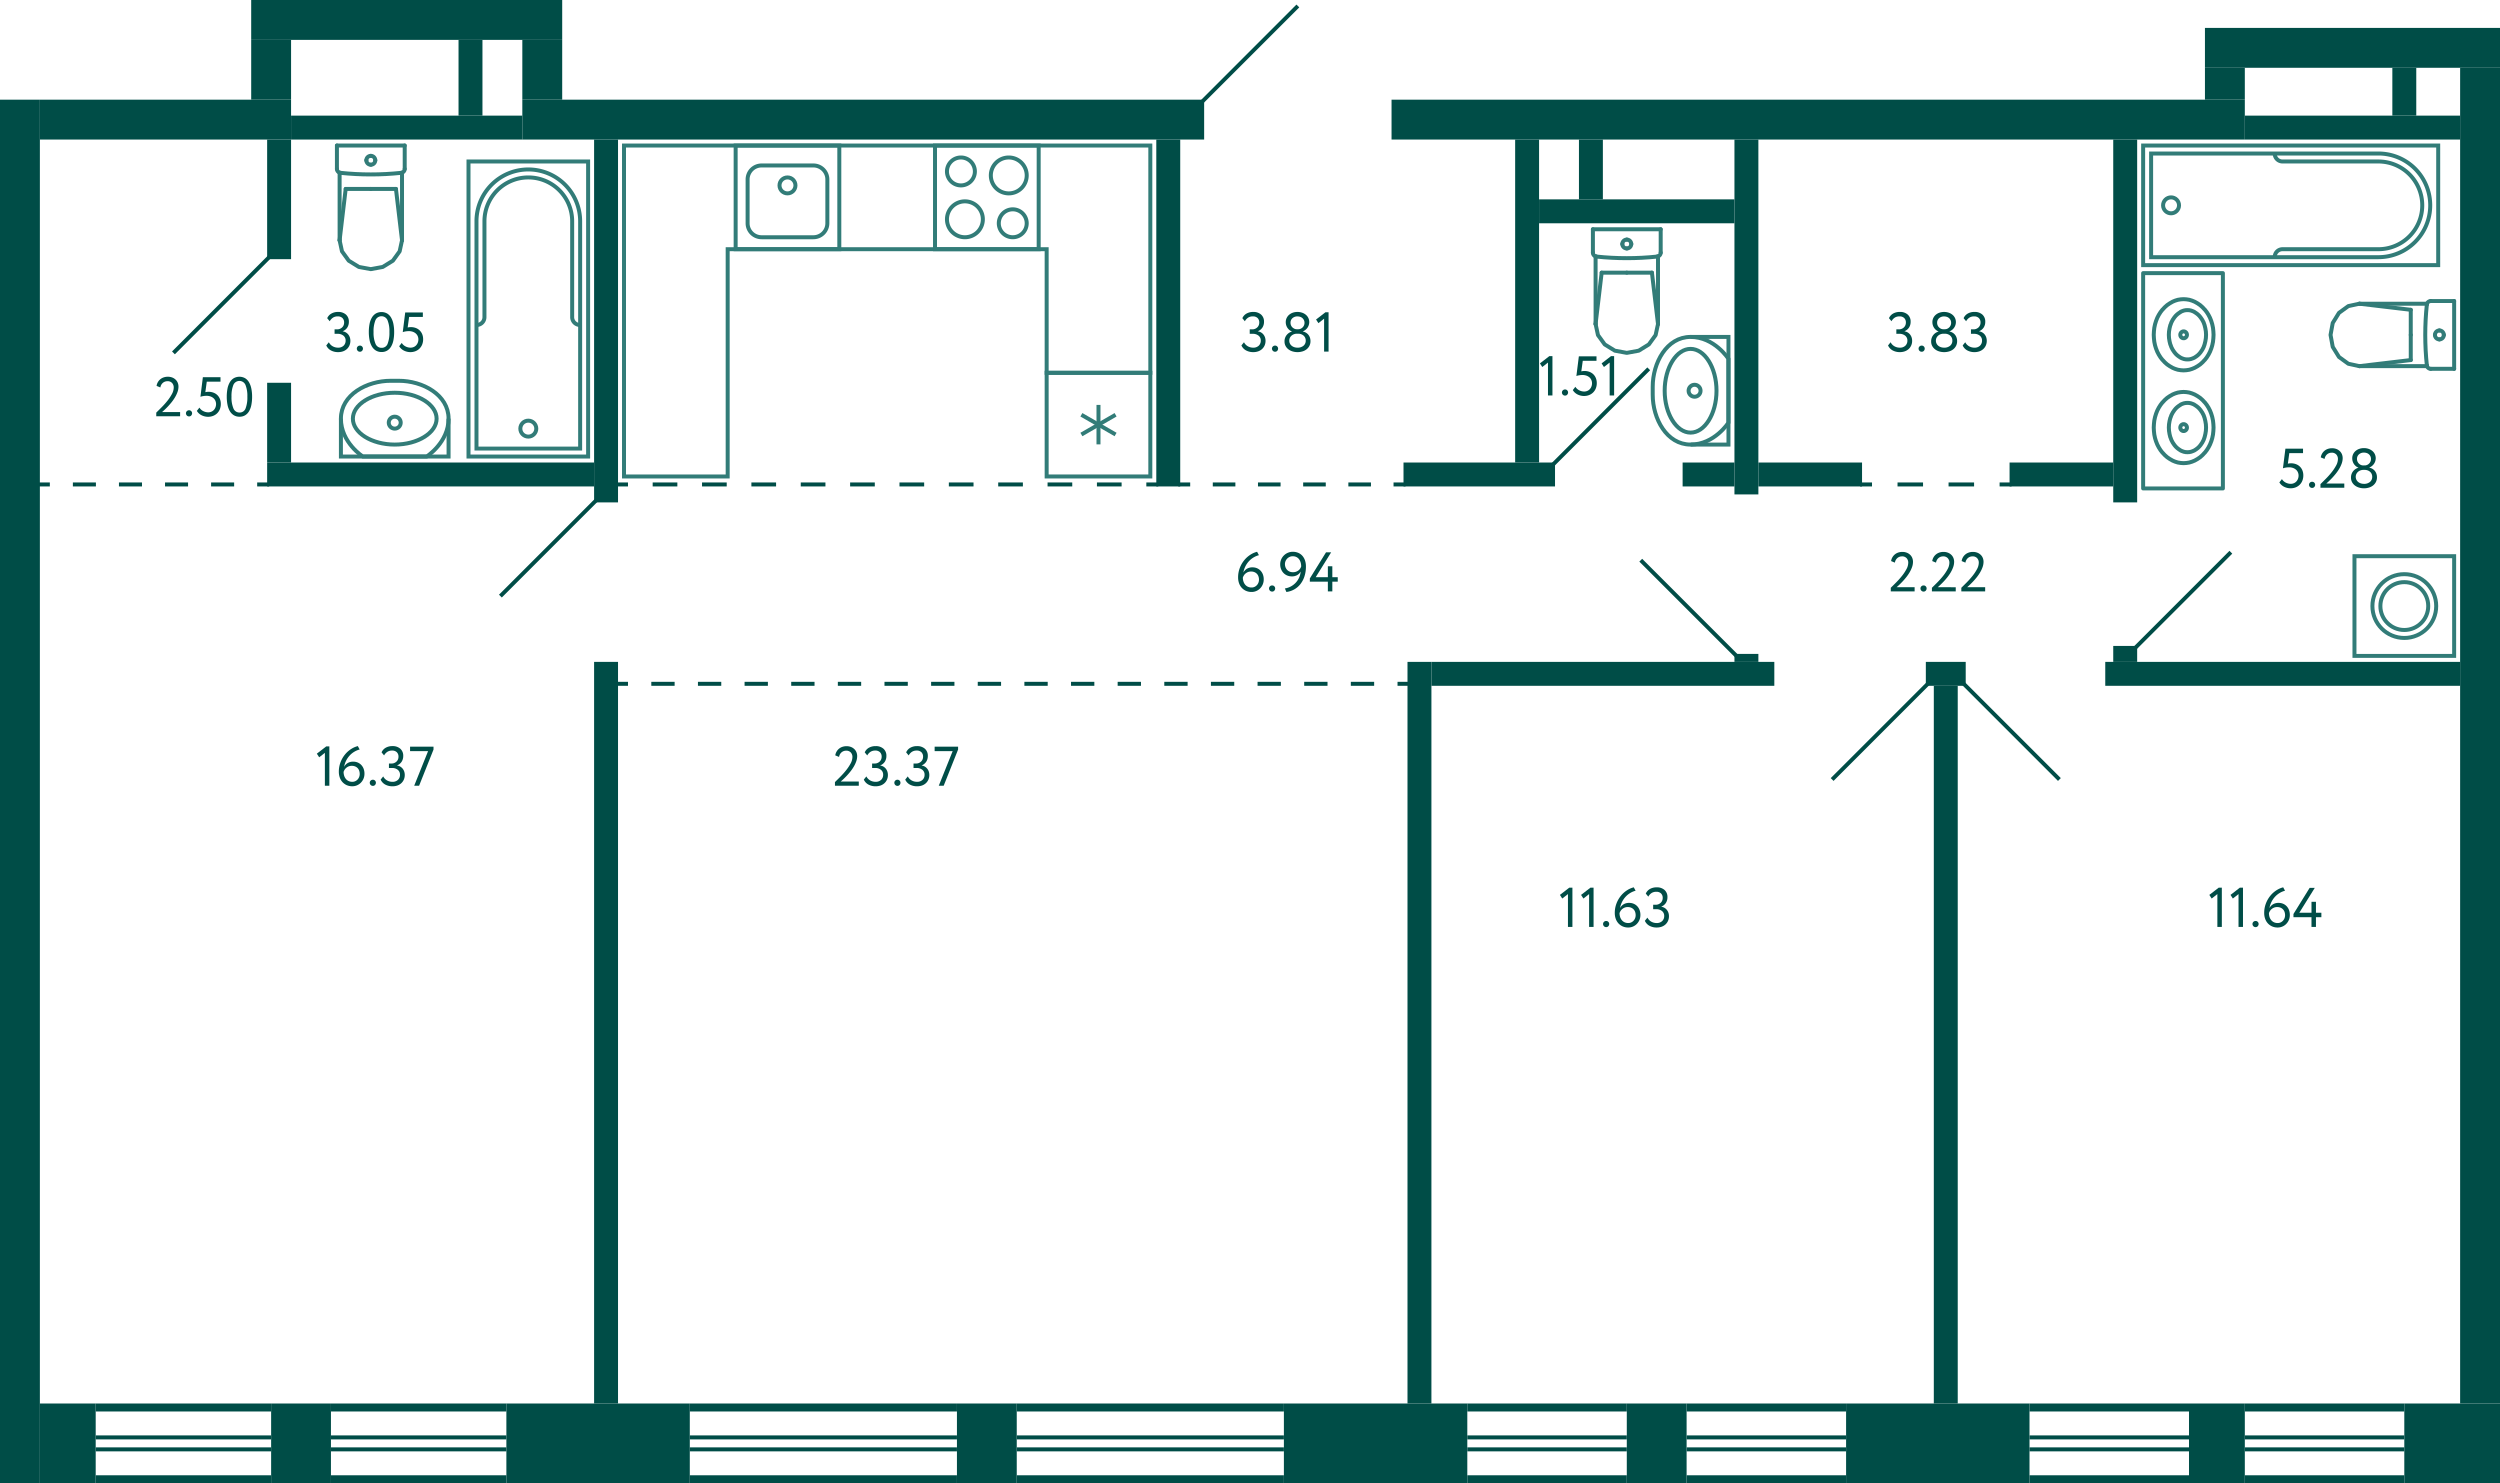 <svg xmlns="http://www.w3.org/2000/svg" width="627" height="372" viewBox="0 0 627 372">
  <title>2_C-4_5-10fl_2</title>
  <g id="Слой_2" data-name="Слой 2">
    <g id="_2_C-4_5-10fl_2" data-name="2_C-4_5-10fl_2">
      <g id="sant">
        <g>
          <rect x="234.5" y="36.5" width="26" height="26" fill="none" stroke="#327c78" stroke-miterlimit="10"/>
          <path d="M241,40a3,3,0,1,1-3,3,3,3,0,0,1,3-3m0-1a4,4,0,1,0,4,4,4,4,0,0,0-4-4Z" fill="#327c78"/>
          <path d="M254,53a3,3,0,1,1-3,3,3,3,0,0,1,3-3m0-1a4,4,0,1,0,4,4,4,4,0,0,0-4-4Z" fill="#327c78"/>
          <path d="M242,51a4,4,0,1,1-4,4,4,4,0,0,1,4-4m0-1a5,5,0,1,0,5,5,5,5,0,0,0-5-5Z" fill="#327c78"/>
          <path d="M253,40a4,4,0,1,1-4,4,4,4,0,0,1,4-4m0-1a5,5,0,1,0,5,5,5,5,0,0,0-5-5Z" fill="#327c78"/>
        </g>
        <g>
          <rect x="184.5" y="36.5" width="26" height="26" fill="none" stroke="#327c78" stroke-miterlimit="10"/>
          <path d="M204,42a3,3,0,0,1,3,3V56a3,3,0,0,1-3,3H191a3,3,0,0,1-3-3V45a3,3,0,0,1,3-3h13m0-1H191a4,4,0,0,0-4,4V56a4,4,0,0,0,4,4h13a4,4,0,0,0,4-4V45a4,4,0,0,0-4-4Z" fill="#327c78"/>
          <circle cx="197.5" cy="46.5" r="2" fill="none" stroke="#327c78" stroke-miterlimit="10"/>
        </g>
        <g>
          <rect x="262.5" y="93.5" width="26" height="26" transform="translate(551 213) rotate(180)" fill="none" stroke="#327c78" stroke-miterlimit="10"/>
          <line x1="271.213" y1="104.025" x2="279.786" y2="108.975" fill="none" stroke="#327c78" stroke-miterlimit="10"/>
          <line x1="279.786" y1="104.025" x2="271.213" y2="108.975" fill="none" stroke="#327c78" stroke-miterlimit="10"/>
          <line x1="275.5" y1="111.45" x2="275.5" y2="101.55" fill="none" stroke="#327c78" stroke-miterlimit="10"/>
        </g>
        <g>
          <polyline points="424 84.5 433.5 84.5 433.5 111.5 424 111.5" fill="none" stroke="#327c78" stroke-miterlimit="10"/>
          <path d="M414.5,99V97c0-6,3.5-12.5,9.5-12.5s9.5,5.5,9.5,5.5v16s-3.5,5.5-9.5,5.5S414.5,105,414.5,99Z" fill="none" stroke="#327c78" stroke-miterlimit="10"/>
          <path d="M424,88c3.252,0,6,4.579,6,10s-2.748,10-6,10-6-4.579-6-10,2.748-10,6-10m0-1c-3.866,0-7,4.925-7,11s3.134,11,7,11,7-4.925,7-11-3.134-11-7-11Z" fill="#327c78"/>
          <circle cx="425" cy="98" r="1.5" fill="none" stroke="#327c78" stroke-miterlimit="10"/>
        </g>
        <g>
          <line x1="408" y1="68.383" x2="414.303" y2="68.383" fill="none" stroke="#327c78" stroke-linecap="round" stroke-linejoin="round"/>
          <line x1="416.5" y1="57.5" x2="416.5" y2="63.365" fill="none" stroke="#327c78" stroke-linecap="round" stroke-linejoin="round"/>
          <polyline points="415.826 81.271 415.231 84.037 413.534 86.383 410.995 87.95 408 88.5 405.005 87.95 402.466 86.383 400.769 84.037 400.174 81.271" fill="none" stroke="#327c78" stroke-linecap="round" stroke-linejoin="round"/>
          <line x1="399.5" y1="57.5" x2="399.5" y2="63.365" fill="none" stroke="#327c78" stroke-linecap="round" stroke-linejoin="round"/>
          <polyline points="416.5 63.365 416.484 63.545 416.435 63.718 416.355 63.88 416.248 64.024 416.116 64.147 415.964 64.244 415.797 64.311 415.621 64.347" fill="none" stroke="#327c78" stroke-linecap="round" stroke-linejoin="round"/>
          <line x1="400.174" y1="64.302" x2="400.174" y2="81.271" fill="none" stroke="#327c78" stroke-linecap="round" stroke-linejoin="round"/>
          <polyline points="415.621 64.347 413.721 64.522 411.818 64.647 409.912 64.723 408.004 64.748 406.097 64.723 404.191 64.648 402.288 64.523 400.388 64.348" fill="none" stroke="#327c78" stroke-linecap="round" stroke-linejoin="round"/>
          <line x1="415.826" y1="81.25" x2="414.303" y2="68.383" fill="none" stroke="#327c78" stroke-linecap="round" stroke-linejoin="round"/>
          <line x1="400.174" y1="81.25" x2="401.697" y2="68.383" fill="none" stroke="#327c78" stroke-linecap="round" stroke-linejoin="round"/>
          <line x1="408" y1="68.383" x2="401.697" y2="68.383" fill="none" stroke="#327c78" stroke-linecap="round" stroke-linejoin="round"/>
          <line x1="415.826" y1="64.311" x2="415.826" y2="81.271" fill="none" stroke="#327c78" stroke-linecap="round" stroke-linejoin="round"/>
          <polyline points="400.388 64.348 400.21 64.313 400.042 64.247 399.888 64.15 399.755 64.028 399.646 63.883 399.566 63.72 399.517 63.546 399.5 63.365" fill="none" stroke="#327c78" stroke-linecap="round" stroke-linejoin="round"/>
          <line x1="416.5" y1="57.5" x2="399.5" y2="57.5" fill="none" stroke="#327c78" stroke-linecap="round" stroke-linejoin="round"/>
          <path d="M408,62.309a1.113,1.113,0,0,1-1.118-1.108" fill="none" stroke="#327c78" stroke-linecap="round" stroke-linejoin="round"/>
          <path d="M409.118,61.2A1.113,1.113,0,0,1,408,62.309" fill="none" stroke="#327c78" stroke-linecap="round" stroke-linejoin="round"/>
          <path d="M408,60.094a1.112,1.112,0,0,1,1.118,1.107" fill="none" stroke="#327c78" stroke-linecap="round" stroke-linejoin="round"/>
          <path d="M406.882,61.2A1.112,1.112,0,0,1,408,60.094" fill="none" stroke="#327c78" stroke-linecap="round" stroke-linejoin="round"/>
        </g>
        <g>
          <line x1="604.617" y1="84" x2="604.617" y2="90.303" fill="none" stroke="#327c78" stroke-linecap="round" stroke-linejoin="round"/>
          <line x1="615.5" y1="92.5" x2="609.635" y2="92.5" fill="none" stroke="#327c78" stroke-linecap="round" stroke-linejoin="round"/>
          <polyline points="591.729 91.826 588.963 91.231 586.617 89.534 585.05 86.995 584.5 84 585.05 81.005 586.617 78.466 588.963 76.769 591.729 76.174" fill="none" stroke="#327c78" stroke-linecap="round" stroke-linejoin="round"/>
          <line x1="615.5" y1="75.5" x2="609.635" y2="75.5" fill="none" stroke="#327c78" stroke-linecap="round" stroke-linejoin="round"/>
          <polyline points="609.635 92.5 609.455 92.484 609.282 92.435 609.12 92.355 608.976 92.248 608.853 92.116 608.756 91.964 608.689 91.797 608.653 91.621" fill="none" stroke="#327c78" stroke-linecap="round" stroke-linejoin="round"/>
          <line x1="608.698" y1="76.174" x2="591.729" y2="76.174" fill="none" stroke="#327c78" stroke-linecap="round" stroke-linejoin="round"/>
          <polyline points="608.653 91.621 608.478 89.721 608.353 87.818 608.278 85.912 608.252 84.004 608.277 82.097 608.352 80.191 608.477 78.288 608.652 76.388" fill="none" stroke="#327c78" stroke-linecap="round" stroke-linejoin="round"/>
          <line x1="591.75" y1="91.826" x2="604.617" y2="90.303" fill="none" stroke="#327c78" stroke-linecap="round" stroke-linejoin="round"/>
          <line x1="591.75" y1="76.174" x2="604.617" y2="77.697" fill="none" stroke="#327c78" stroke-linecap="round" stroke-linejoin="round"/>
          <line x1="604.617" y1="84" x2="604.617" y2="77.697" fill="none" stroke="#327c78" stroke-linecap="round" stroke-linejoin="round"/>
          <line x1="608.689" y1="91.826" x2="591.729" y2="91.826" fill="none" stroke="#327c78" stroke-linecap="round" stroke-linejoin="round"/>
          <polyline points="608.652 76.388 608.687 76.21 608.753 76.042 608.85 75.888 608.972 75.755 609.117 75.646 609.28 75.566 609.454 75.517 609.635 75.5" fill="none" stroke="#327c78" stroke-linecap="round" stroke-linejoin="round"/>
          <line x1="615.5" y1="92.5" x2="615.5" y2="75.5" fill="none" stroke="#327c78" stroke-linecap="round" stroke-linejoin="round"/>
          <path d="M610.691,84a1.113,1.113,0,0,1,1.108-1.118" fill="none" stroke="#327c78" stroke-linecap="round" stroke-linejoin="round"/>
          <path d="M611.8,85.118A1.113,1.113,0,0,1,610.691,84" fill="none" stroke="#327c78" stroke-linecap="round" stroke-linejoin="round"/>
          <path d="M612.906,84a1.112,1.112,0,0,1-1.107,1.118" fill="none" stroke="#327c78" stroke-linecap="round" stroke-linejoin="round"/>
          <path d="M611.8,82.882A1.112,1.112,0,0,1,612.906,84" fill="none" stroke="#327c78" stroke-linecap="round" stroke-linejoin="round"/>
        </g>
        <g>
          <polyline points="85.5 105 85.5 114.5 112.5 114.5 112.5 105" fill="none" stroke="#327c78" stroke-miterlimit="10"/>
          <path d="M100,95.5H98c-6,0-12.5,3.5-12.5,9.5s5.5,9.5,5.5,9.5h16s5.5-3.5,5.5-9.5S106,95.5,100,95.5Z" fill="none" stroke="#327c78" stroke-miterlimit="10"/>
          <path d="M99,99c5.421,0,10,2.748,10,6s-4.579,6-10,6-10-2.748-10-6,4.579-6,10-6m0-1c-6.075,0-11,3.134-11,7s4.925,7,11,7,11-3.134,11-7-4.925-7-11-7Z" fill="#327c78"/>
          <circle cx="99" cy="106" r="1.5" fill="none" stroke="#327c78" stroke-miterlimit="10"/>
        </g>
        <g>
          <line x1="93" y1="47.383" x2="99.303" y2="47.383" fill="none" stroke="#327c78" stroke-linecap="round" stroke-linejoin="round"/>
          <line x1="101.5" y1="36.5" x2="101.5" y2="42.365" fill="none" stroke="#327c78" stroke-linecap="round" stroke-linejoin="round"/>
          <polyline points="100.826 60.271 100.231 63.037 98.534 65.383 95.995 66.95 93 67.5 90.005 66.95 87.466 65.383 85.769 63.037 85.174 60.271" fill="none" stroke="#327c78" stroke-linecap="round" stroke-linejoin="round"/>
          <line x1="84.5" y1="36.5" x2="84.5" y2="42.365" fill="none" stroke="#327c78" stroke-linecap="round" stroke-linejoin="round"/>
          <polyline points="101.5 42.365 101.484 42.545 101.435 42.718 101.355 42.88 101.248 43.024 101.116 43.147 100.964 43.244 100.797 43.311 100.621 43.347" fill="none" stroke="#327c78" stroke-linecap="round" stroke-linejoin="round"/>
          <line x1="85.174" y1="43.302" x2="85.174" y2="60.271" fill="none" stroke="#327c78" stroke-linecap="round" stroke-linejoin="round"/>
          <polyline points="100.621 43.347 98.721 43.522 96.818 43.647 94.912 43.723 93.004 43.748 91.097 43.723 89.191 43.648 87.288 43.523 85.388 43.348" fill="none" stroke="#327c78" stroke-linecap="round" stroke-linejoin="round"/>
          <line x1="100.826" y1="60.25" x2="99.303" y2="47.383" fill="none" stroke="#327c78" stroke-linecap="round" stroke-linejoin="round"/>
          <line x1="85.174" y1="60.25" x2="86.697" y2="47.383" fill="none" stroke="#327c78" stroke-linecap="round" stroke-linejoin="round"/>
          <line x1="93" y1="47.383" x2="86.697" y2="47.383" fill="none" stroke="#327c78" stroke-linecap="round" stroke-linejoin="round"/>
          <line x1="100.826" y1="43.311" x2="100.826" y2="60.271" fill="none" stroke="#327c78" stroke-linecap="round" stroke-linejoin="round"/>
          <polyline points="85.388 43.348 85.21 43.313 85.042 43.247 84.888 43.15 84.755 43.028 84.646 42.883 84.566 42.72 84.517 42.546 84.5 42.365" fill="none" stroke="#327c78" stroke-linecap="round" stroke-linejoin="round"/>
          <line x1="101.5" y1="36.5" x2="84.5" y2="36.5" fill="none" stroke="#327c78" stroke-linecap="round" stroke-linejoin="round"/>
          <path d="M93,41.309A1.113,1.113,0,0,1,91.882,40.2" fill="none" stroke="#327c78" stroke-linecap="round" stroke-linejoin="round"/>
          <path d="M94.118,40.2A1.113,1.113,0,0,1,93,41.309" fill="none" stroke="#327c78" stroke-linecap="round" stroke-linejoin="round"/>
          <path d="M93,39.094A1.112,1.112,0,0,1,94.118,40.2" fill="none" stroke="#327c78" stroke-linecap="round" stroke-linejoin="round"/>
          <path d="M91.882,40.2A1.112,1.112,0,0,1,93,39.094" fill="none" stroke="#327c78" stroke-linecap="round" stroke-linejoin="round"/>
        </g>
        <g>
          <circle cx="132.5" cy="107.5" r="2" fill="none" stroke="#327c78" stroke-miterlimit="10"/>
          <path d="M119.5,81.5a1.959,1.959,0,0,0,2-2v-24a11,11,0,0,1,11-11h0a11,11,0,0,1,11,11v24a1.959,1.959,0,0,0,2,2" fill="none" stroke="#327c78" stroke-miterlimit="10"/>
          <rect x="117.5" y="40.5" width="30" height="74" fill="none" stroke="#327c78" stroke-miterlimit="10"/>
          <path d="M132.5,42.5h0a13,13,0,0,1,13,13v57a0,0,0,0,1,0,0h-26a0,0,0,0,1,0,0v-57a13,13,0,0,1,13-13Z" fill="none" stroke="#327c78" stroke-miterlimit="10"/>
        </g>
        <g>
          <circle cx="544.5" cy="51.5" r="2" fill="none" stroke="#327c78" stroke-miterlimit="10"/>
          <path d="M570.5,64.5a1.959,1.959,0,0,1,2-2h24a11,11,0,0,0,11-11h0a11,11,0,0,0-11-11h-24a1.959,1.959,0,0,1-2-2" fill="none" stroke="#327c78" stroke-miterlimit="10"/>
          <rect x="559.5" y="14.5" width="30" height="74" transform="translate(523 626) rotate(-90)" fill="none" stroke="#327c78" stroke-miterlimit="10"/>
          <path d="M561.5,16.5h26a0,0,0,0,1,0,0v57a13,13,0,0,1-13,13h0a13,13,0,0,1-13-13v-57A0,0,0,0,1,561.5,16.5Z" transform="matrix(0, -1, 1, 0, 523, 626)" fill="none" stroke="#327c78" stroke-miterlimit="10"/>
        </g>
        <polygon points="182.5 119.5 156.5 119.5 156.5 36.5 288.5 36.5 288.5 62.5 288.5 93.5 262.5 93.5 262.5 62.5 182.5 62.5 182.5 119.5" fill="none" stroke="#327c78" stroke-miterlimit="10" fill-rule="evenodd"/>
        <g>
          <rect x="590.5" y="139.5" width="25" height="25" transform="translate(451 755) rotate(-90)" fill="none" stroke="#327c78" stroke-miterlimit="10"/>
          <circle cx="603" cy="152" r="8" fill="none" stroke="#327c78" stroke-miterlimit="10"/>
          <circle cx="603" cy="152" r="6" fill="none" stroke="#327c78" stroke-miterlimit="10"/>
        </g>
        <g>
          <rect x="537.5" y="68.5" width="20" height="54" fill="none" stroke="#327c78" stroke-linecap="round" stroke-linejoin="round"/>
          <polyline points="544.87 98.951 544.17 99.349 543.517 99.794 542.911 100.333 542.374 100.918 542.351 100.918 541.861 101.55 541.418 102.252 541.044 102.978 540.741 103.751 540.484 104.594 540.298 105.484 540.205 106.35 540.158 107.24 540.205 108.129 540.298 108.996 540.484 109.885 540.741 110.728 540.741 110.705 541.044 111.477 541.418 112.203 541.861 112.906 542.351 113.538 542.374 113.538 542.911 114.123 543.517 114.662 544.17 115.107 544.87 115.505 544.847 115.505 545.523 115.786 546.2 115.996 546.923 116.113 547.646 116.16 548.369 116.113 549.093 115.996 549.769 115.786 550.446 115.505 551.145 115.107 551.799 114.662 552.405 114.123 552.942 113.538 552.965 113.538 553.455 112.906 553.898 112.203 554.271 111.477 554.575 110.705 554.575 110.728 554.831 109.885 555.018 108.996 555.111 108.129 555.158 107.24 555.111 106.35 555.018 105.484 554.831 104.594 554.575 103.751 554.271 102.978 553.898 102.253 553.455 101.55 552.965 100.918 552.942 100.918 552.405 100.333 551.799 99.794 551.145 99.349 550.446 98.951 549.769 98.67 549.093 98.459 548.369 98.342 547.646 98.296 546.923 98.342 546.2 98.459 545.523 98.67 544.847 98.951" fill="none" stroke="#327c78" stroke-linecap="round" stroke-linejoin="round"/>
          <polyline points="546.93 101.489 546.466 101.786 546.045 102.105 545.669 102.465 545.338 102.868 544.918 103.484 544.586 104.12 544.342 104.799 544.32 104.799 544.121 105.605 543.989 106.411 543.944 107.239 543.989 108.066 544.121 108.872 544.32 109.678 544.343 109.678 544.586 110.357 544.918 110.993 545.338 111.609 545.67 112.012 546.046 112.372 546.466 112.691 546.93 112.988 546.908 112.988 547.306 113.157 547.726 113.306 548.169 113.391 548.611 113.412 549.053 113.391 549.496 113.306 549.916 113.157 550.314 112.988 550.779 112.691 551.199 112.372 551.575 112.012 551.907 111.609 552.327 110.993 552.659 110.357 552.902 109.678 553.101 108.872 553.234 108.066 553.278 107.239 553.234 106.411 553.101 105.605 552.902 104.799 552.659 104.12 552.327 103.484 551.907 102.868 551.575 102.465 551.199 102.105 550.779 101.786 550.314 101.489 550.314 101.468 549.916 101.299 549.496 101.15 549.053 101.065 548.611 101.044 548.169 101.065 547.726 101.15 547.306 101.299 546.908 101.468" fill="none" stroke="#327c78" stroke-linecap="round" stroke-linejoin="round"/>
          <path d="M547.653,106.38l-.209.021-.188.086a.867.867,0,0,0,.084,1.546l.209.065h.209a.869.869,0,0,0,.292-1.611l-.188-.086Z" fill="none" stroke="#327c78" stroke-linecap="round" stroke-linejoin="round"/>
          <polyline points="544.87 75.683 544.17 76.081 543.517 76.526 542.911 77.065 542.374 77.65 542.351 77.65 541.861 78.282 541.418 78.985 541.044 79.711 540.741 80.483 540.484 81.326 540.298 82.216 540.205 83.082 540.158 83.972 540.205 84.862 540.298 85.728 540.484 86.618 540.741 87.46 540.741 87.437 541.044 88.21 541.418 88.936 541.861 89.638 542.351 90.27 542.374 90.27 542.911 90.855 543.517 91.394 544.17 91.839 544.87 92.237 544.847 92.237 545.523 92.518 546.2 92.729 546.923 92.846 547.646 92.892 548.369 92.846 549.093 92.729 549.769 92.518 550.446 92.237 551.145 91.839 551.799 91.394 552.405 90.855 552.942 90.27 552.965 90.27 553.455 89.638 553.898 88.936 554.271 88.21 554.575 87.437 554.575 87.46 554.831 86.618 555.018 85.728 555.111 84.862 555.158 83.972 555.111 83.082 555.018 82.216 554.831 81.326 554.575 80.483 554.271 79.711 553.898 78.985 553.455 78.282 552.965 77.65 552.942 77.65 552.405 77.065 551.799 76.526 551.145 76.081 550.446 75.683 549.769 75.402 549.093 75.192 548.369 75.075 547.646 75.028 546.923 75.075 546.2 75.192 545.523 75.402 544.847 75.683" fill="none" stroke="#327c78" stroke-linecap="round" stroke-linejoin="round"/>
          <polyline points="546.93 78.222 546.466 78.519 546.046 78.837 545.67 79.198 545.338 79.601 544.918 80.216 544.586 80.852 544.343 81.531 544.32 81.531 544.121 82.337 543.989 83.143 543.944 83.971 543.989 84.798 544.121 85.604 544.32 86.41 544.343 86.41 544.586 87.089 544.918 87.726 545.338 88.341 545.67 88.744 546.046 89.105 546.466 89.423 546.93 89.72 546.908 89.72 547.306 89.889 547.726 90.038 548.169 90.123 548.611 90.144 549.053 90.123 549.496 90.038 549.916 89.889 550.314 89.72 550.779 89.423 551.199 89.105 551.575 88.744 551.907 88.341 552.327 87.726 552.659 87.089 552.902 86.41 553.101 85.604 553.234 84.798 553.278 83.971 553.234 83.143 553.101 82.337 552.902 81.531 552.659 80.852 552.327 80.216 551.907 79.601 551.575 79.198 551.199 78.837 550.779 78.519 550.314 78.222 550.314 78.2 549.916 78.031 549.496 77.882 549.053 77.797 548.611 77.776 548.169 77.797 547.726 77.882 547.306 78.031 546.908 78.2" fill="none" stroke="#327c78" stroke-linecap="round" stroke-linejoin="round"/>
          <path d="M547.653,83.112l-.209.022-.188.085a.867.867,0,0,0,.084,1.546l.209.065h.209a.87.87,0,0,0,.293-1.611l-.189-.085Z" fill="none" stroke="#327c78" stroke-linecap="round" stroke-linejoin="round"/>
        </g>
      </g>
      <g id="l">
        <line x1="125.5" y1="149.5" x2="149.5" y2="125.5" fill="none" stroke="#004d47" stroke-miterlimit="10"/>
        <line x1="43.5" y1="88.5" x2="67.5" y2="64.5" fill="none" stroke="#004d47" stroke-miterlimit="10"/>
        <line x1="301.5" y1="25.5" x2="325.5" y2="1.5" fill="none" stroke="#004d47" stroke-miterlimit="10"/>
        <line x1="535.5" y1="162.5" x2="559.5" y2="138.5" fill="none" stroke="#004d47" stroke-miterlimit="10"/>
        <line x1="389.5" y1="116.5" x2="413.5" y2="92.5" fill="none" stroke="#004d47" stroke-miterlimit="10"/>
        <line x1="435.5" y1="164.5" x2="411.5" y2="140.5" fill="none" stroke="#004d47" stroke-miterlimit="10"/>
        <g>
          <line x1="154.5" y1="171.5" x2="157.5" y2="171.5" fill="none" stroke="#004d47" stroke-miterlimit="10"/>
          <line x1="163.348" y1="171.5" x2="347.576" y2="171.5" fill="none" stroke="#004d47" stroke-miterlimit="10" stroke-dasharray="5.848 5.848"/>
          <line x1="350.5" y1="171.5" x2="353.5" y2="171.5" fill="none" stroke="#004d47" stroke-miterlimit="10"/>
        </g>
        <rect x="301" y="1" width="49" height="25" fill="none"/>
        <g>
          <line x1="295.5" y1="121.5" x2="298.5" y2="121.5" fill="none" stroke="#004d47" stroke-miterlimit="10"/>
          <line x1="304.167" y1="121.5" x2="346.667" y2="121.5" fill="none" stroke="#004d47" stroke-miterlimit="10" stroke-dasharray="5.667 5.667"/>
          <line x1="349.5" y1="121.5" x2="352.5" y2="121.5" fill="none" stroke="#004d47" stroke-miterlimit="10"/>
        </g>
        <g>
          <line x1="154.5" y1="121.5" x2="157.5" y2="121.5" fill="none" stroke="#004d47" stroke-miterlimit="10"/>
          <line x1="163.69" y1="121.5" x2="284.405" y2="121.5" fill="none" stroke="#004d47" stroke-miterlimit="10" stroke-dasharray="6.19 6.19"/>
          <line x1="287.5" y1="121.5" x2="290.5" y2="121.5" fill="none" stroke="#004d47" stroke-miterlimit="10"/>
        </g>
        <g>
          <line x1="67.5" y1="121.5" x2="64.5" y2="121.5" fill="none" stroke="#004d47" stroke-miterlimit="10"/>
          <line x1="58.722" y1="121.5" x2="15.389" y2="121.5" fill="none" stroke="#004d47" stroke-miterlimit="10" stroke-dasharray="5.778 5.778"/>
          <line x1="12.5" y1="121.5" x2="9.5" y2="121.5" fill="none" stroke="#004d47" stroke-miterlimit="10"/>
        </g>
        <g>
          <line x1="504.5" y1="121.5" x2="501.5" y2="121.5" fill="none" stroke="#004d47" stroke-miterlimit="10"/>
          <line x1="495.1" y1="121.5" x2="472.7" y2="121.5" fill="none" stroke="#004d47" stroke-miterlimit="10" stroke-dasharray="6.4 6.4"/>
          <line x1="469.5" y1="121.5" x2="466.5" y2="121.5" fill="none" stroke="#004d47" stroke-miterlimit="10"/>
        </g>
        <line x1="459.5" y1="195.5" x2="483.5" y2="171.5" fill="none" stroke="#004d47" stroke-miterlimit="10" stroke-width="1"/>
        <line x1="516.5" y1="195.5" x2="492.5" y2="171.5" fill="none" stroke="#004d47" stroke-miterlimit="10" stroke-width="1"/>
      </g>
      <g id="s">
        <rect x="487.5" y="77.5" width="91" height="6" transform="translate(452.5 613.5) rotate(-90)" fill="#004d47"/>
        <rect x="463" y="352" width="46" height="20" fill="#004d47"/>
        <rect x="335" y="339" width="20" height="46" transform="translate(-17 707) rotate(-90)" fill="#004d47"/>
        <rect x="131" y="25" width="171" height="10" fill="#004d47"/>
        <rect x="349" y="25" width="214" height="10" fill="#004d47"/>
        <rect x="63" width="78" height="10" fill="#004d47"/>
        <rect x="131" y="10" width="10" height="15" fill="#004d47"/>
        <rect x="10" y="25" width="63" height="10" fill="#004d47"/>
        <rect x="63" y="10" width="10" height="15" transform="translate(136 35) rotate(180)" fill="#004d47"/>
        <rect x="106.5" y="77.5" width="91" height="6" transform="translate(232.5 -71.5) rotate(90)" fill="#004d47"/>
        <rect x="263" y="256" width="186" height="6" transform="translate(615 -97) rotate(90)" fill="#004d47"/>
        <rect x="59" y="256" width="186" height="6" transform="translate(411 107) rotate(90)" fill="#004d47"/>
        <rect x="287.5" y="319.5" width="2" height="67" transform="translate(641.5 64.5) rotate(90)" fill="#004d47"/>
        <rect x="287.5" y="337.5" width="2" height="67" transform="translate(659.5 82.5) rotate(90)" fill="#004d47"/>
        <rect x="288" y="327" width="1" height="67" transform="translate(649 72) rotate(90)" fill="#004d47"/>
        <rect x="288" y="330" width="1" height="67" transform="translate(652 75) rotate(90)" fill="#004d47"/>
        <rect x="237.5" y="354.5" width="20" height="15" transform="translate(-114.5 609.5) rotate(-90)" fill="#004d47"/>
        <rect x="205.5" y="319.5" width="2" height="67" transform="translate(559.5 146.5) rotate(90)" fill="#004d47"/>
        <rect x="205.5" y="337.5" width="2" height="67" transform="translate(577.5 164.5) rotate(90)" fill="#004d47"/>
        <rect x="206" y="327" width="1" height="67" transform="translate(567 154) rotate(90)" fill="#004d47"/>
        <rect x="206" y="330" width="1" height="67" transform="translate(570 157) rotate(90)" fill="#004d47"/>
        <rect x="140" y="339" width="20" height="46" transform="translate(-212 512) rotate(-90)" fill="#004d47"/>
        <rect x="104" y="331" width="2" height="44" transform="translate(458 248) rotate(90)" fill="#004d47"/>
        <rect x="104" y="349" width="2" height="44" transform="translate(476 266) rotate(90)" fill="#004d47"/>
        <rect x="104.5" y="338.5" width="1" height="44" transform="translate(465.5 255.5) rotate(90)" fill="#004d47"/>
        <rect x="104.5" y="341.5" width="1" height="44" transform="translate(468.5 258.5) rotate(90)" fill="#004d47"/>
        <rect x="65.5" y="354.5" width="20" height="15" transform="translate(-286.5 437.5) rotate(-90)" fill="#004d47"/>
        <rect x="45" y="331" width="2" height="44" transform="translate(399 307) rotate(90)" fill="#004d47"/>
        <rect x="45" y="349" width="2" height="44" transform="translate(417 325) rotate(90)" fill="#004d47"/>
        <rect x="45.5" y="338.5" width="1" height="44" transform="translate(406.5 314.5) rotate(90)" fill="#004d47"/>
        <rect x="45.5" y="341.5" width="1" height="44" transform="translate(409.5 317.5) rotate(90)" fill="#004d47"/>
        <rect x="7" y="355" width="20" height="14" transform="translate(-345 379) rotate(-90)" fill="#004d47"/>
        <rect x="442" y="333" width="2" height="40" transform="translate(796 -90) rotate(90)" fill="#004d47"/>
        <rect x="442" y="351" width="2" height="40" transform="translate(814 -72) rotate(90)" fill="#004d47"/>
        <rect x="442.5" y="340.5" width="1" height="40" transform="translate(803.5 -82.5) rotate(90)" fill="#004d47"/>
        <rect x="442.5" y="343.5" width="1" height="40" transform="translate(806.5 -79.5) rotate(90)" fill="#004d47"/>
        <rect x="408" y="352" width="15" height="20" fill="#004d47"/>
        <rect x="387" y="333" width="2" height="40" transform="translate(741 -35) rotate(90)" fill="#004d47"/>
        <rect x="387" y="351" width="2" height="40" transform="translate(759 -17) rotate(90)" fill="#004d47"/>
        <rect x="387.5" y="340.5" width="1" height="40" transform="translate(748.5 -27.5) rotate(90)" fill="#004d47"/>
        <rect x="387.5" y="343.5" width="1" height="40" transform="translate(751.5 -24.5) rotate(90)" fill="#004d47"/>
        <rect y="25" width="10" height="347" fill="#004d47"/>
        <rect x="451" y="106" width="6" height="26" transform="translate(335 573) rotate(-90)" fill="#004d47"/>
        <rect x="514" y="106" width="6" height="26" transform="translate(398 636) rotate(-90)" fill="#004d47"/>
        <rect x="368" y="100" width="6" height="38" transform="translate(252 490) rotate(-90)" fill="#004d47"/>
        <rect x="425.5" y="112.5" width="6" height="13" transform="translate(309.5 547.5) rotate(-90)" fill="#004d47"/>
        <rect x="399" y="126" width="6" height="86" transform="translate(233 571) rotate(-90)" fill="#004d47"/>
        <rect x="67" y="96" width="6" height="20" fill="#004d47"/>
        <rect x="55" y="47" width="30" height="6" transform="translate(20 120) rotate(-90)" fill="#004d47"/>
        <rect x="249.5" y="75.5" width="87" height="6" transform="translate(214.5 371.5) rotate(-90)" fill="#004d47"/>
        <rect x="342.5" y="72.5" width="81" height="6" transform="translate(307.5 458.5) rotate(-90)" fill="#004d47"/>
        <rect x="391.5" y="39.5" width="15" height="6" transform="translate(441.5 -356.5) rotate(90)" fill="#004d47"/>
        <rect x="407.5" y="28.5" width="6" height="49" transform="translate(463.5 -357.5) rotate(90)" fill="#004d47"/>
        <rect x="99" y="3" width="6" height="58" transform="translate(134 -70) rotate(90)" fill="#004d47"/>
        <rect x="108.5" y="16.5" width="19" height="6" transform="translate(137.5 -98.5) rotate(90)" fill="#004d47"/>
        <rect x="105" y="78" width="6" height="82" transform="translate(227 11) rotate(90)" fill="#004d47"/>
        <rect x="553" y="17" width="10" height="8" fill="#004d47"/>
        <rect x="597" y="20" width="12" height="6" transform="translate(626 -580) rotate(90)" fill="#004d47"/>
        <rect x="587" y="5" width="6" height="54" transform="translate(622 -558) rotate(90)" fill="#004d47"/>
        <rect x="605" y="350" width="20" height="24" transform="translate(253 977) rotate(-90)" fill="#004d47"/>
        <rect x="528" y="333" width="2" height="40" transform="translate(882 -176) rotate(90)" fill="#004d47"/>
        <rect x="528" y="351" width="2" height="40" transform="translate(900 -158) rotate(90)" fill="#004d47"/>
        <rect x="528.5" y="340.5" width="1" height="40" transform="translate(889.5 -168.5) rotate(90)" fill="#004d47"/>
        <rect x="528.5" y="343.5" width="1" height="40" transform="translate(892.5 -165.5) rotate(90)" fill="#004d47"/>
        <rect x="549" y="352" width="14" height="20" fill="#004d47"/>
        <rect x="582" y="333" width="2" height="40" transform="translate(936 -230) rotate(90)" fill="#004d47"/>
        <rect x="582" y="351" width="2" height="40" transform="translate(954 -212) rotate(90)" fill="#004d47"/>
        <rect x="582.5" y="340.5" width="1" height="40" transform="translate(943.5 -222.5) rotate(90)" fill="#004d47"/>
        <rect x="582.5" y="343.5" width="1" height="40" transform="translate(946.5 -219.5) rotate(90)" fill="#004d47"/>
        <rect x="454.5" y="179.5" width="335" height="10" transform="translate(806.5 -437.5) rotate(90)" fill="#004d47"/>
        <rect x="553" y="7" width="74" height="10" fill="#004d47"/>
        <rect x="393.5" y="76.5" width="89" height="6" transform="translate(517.5 -358.5) rotate(90)" fill="#004d47"/>
        <rect x="437" y="162" width="2" height="6" transform="translate(603 -273) rotate(90)" fill="#004d47"/>
        <rect x="531" y="161" width="4" height="6" transform="translate(697 -369) rotate(90)" fill="#004d47"/>
        <rect x="398" y="259" width="180" height="6" transform="translate(226 750) rotate(-90)" fill="#004d47"/>
        <rect x="569.5" y="124.5" width="6" height="89" transform="translate(403.5 741.5) rotate(-90)" fill="#004d47"/>
        <rect x="485" y="164" width="6" height="10" transform="translate(657 -319) rotate(90)" fill="#004d47"/>
      </g>
      <g id="t">
        <g>
          <g>
            <path d="M393.578,222.624h.784v9.856h-1.12v-8.246l-1.428,1.12-.587-.911Z" fill="#004d47"/>
            <path d="M398.884,222.624h.784v9.856h-1.12v-8.246l-1.427,1.12-.588-.911Z" fill="#004d47"/>
            <path d="M402.048,231.725a.729.729,0,0,1,.217-.512.761.761,0,0,1,.581-.231.687.687,0,0,1,.532.231.743.743,0,0,1,.21.512.818.818,0,0,1-.21.559.676.676,0,0,1-.532.237.747.747,0,0,1-.581-.237A.8.8,0,0,1,402.048,231.725Z" fill="#004d47"/>
            <path d="M404.988,229.008a6.611,6.611,0,0,1,.441-2.457,7.012,7.012,0,0,1,1.134-1.94,6.533,6.533,0,0,1,1.533-1.35,5.634,5.634,0,0,1,1.652-.721l.462.855a5.063,5.063,0,0,0-1.288.531,5.264,5.264,0,0,0-1.155.91,5.637,5.637,0,0,0-.91,1.273,5.713,5.713,0,0,0-.553,1.639,2.5,2.5,0,0,1,.861-.932,2.61,2.61,0,0,1,1.449-.371,2.833,2.833,0,0,1,1.113.218,2.639,2.639,0,0,1,.889.616,2.826,2.826,0,0,1,.588.951,3.437,3.437,0,0,1,.21,1.226,3.184,3.184,0,0,1-.259,1.31,3.222,3.222,0,0,1-.679.993,2.992,2.992,0,0,1-.966.637,2.934,2.934,0,0,1-1.12.224,3.422,3.422,0,0,1-1.456-.294,3.212,3.212,0,0,1-1.064-.784,3.332,3.332,0,0,1-.658-1.147A4.294,4.294,0,0,1,404.988,229.008Zm1.19,0a3.181,3.181,0,0,0,.14.952,2.4,2.4,0,0,0,.413.791,1.973,1.973,0,0,0,.686.546,2.139,2.139,0,0,0,.959.2,1.7,1.7,0,0,0,.742-.161,1.874,1.874,0,0,0,.581-.427,1.979,1.979,0,0,0,.385-.623,2.041,2.041,0,0,0,.14-.749,2.507,2.507,0,0,0-.126-.8,1.772,1.772,0,0,0-.378-.651,1.836,1.836,0,0,0-.623-.435,2.168,2.168,0,0,0-.861-.16,2.05,2.05,0,0,0-.777.14,2.24,2.24,0,0,0-.6.357,2.03,2.03,0,0,0-.427.489A2.578,2.578,0,0,0,406.178,229.008Z" fill="#004d47"/>
            <path d="M415.5,232.62a3.7,3.7,0,0,1-1.806-.427,2.638,2.638,0,0,1-1.162-1.254l.644-.8a2.414,2.414,0,0,0,.98,1.021,2.665,2.665,0,0,0,1.3.336,1.931,1.931,0,0,0,1.428-.5,1.71,1.71,0,0,0,.5-1.26,1.532,1.532,0,0,0-.56-1.254,2.222,2.222,0,0,0-1.442-.455h-.77v-1.119h.7a1.63,1.63,0,0,0,.63-.127,1.832,1.832,0,0,0,.546-.342,1.567,1.567,0,0,0,.378-.533,1.685,1.685,0,0,0,.14-.692,1.531,1.531,0,0,0-.42-1.142,1.611,1.611,0,0,0-1.176-.412,2.144,2.144,0,0,0-1.211.322,2.563,2.563,0,0,0-.805.9l-.63-.771a2.456,2.456,0,0,1,1.05-1.162,3.359,3.359,0,0,1,1.68-.405,2.847,2.847,0,0,1,1.967.657,2.321,2.321,0,0,1,.735,1.821,2.61,2.61,0,0,1-.385,1.414,2.414,2.414,0,0,1-1.141.938v.042a2.149,2.149,0,0,1,.812.287,2.206,2.206,0,0,1,.595.539,2.381,2.381,0,0,1,.371.714,2.676,2.676,0,0,1,.126.825,2.845,2.845,0,0,1-.238,1.184,2.687,2.687,0,0,1-.651.9,2.863,2.863,0,0,1-.973.567A3.656,3.656,0,0,1,415.5,232.62Z" fill="#004d47"/>
          </g>
          <g>
            <path d="M556.452,222.624h.784v9.856h-1.12v-8.246l-1.428,1.12-.587-.911Z" fill="#004d47"/>
            <path d="M561.758,222.624h.784v9.856h-1.12v-8.246L560,225.354l-.588-.911Z" fill="#004d47"/>
            <path d="M564.922,231.725a.729.729,0,0,1,.217-.512.761.761,0,0,1,.581-.231.687.687,0,0,1,.532.231.743.743,0,0,1,.21.512.818.818,0,0,1-.21.559.676.676,0,0,1-.532.237.747.747,0,0,1-.581-.237A.8.8,0,0,1,564.922,231.725Z" fill="#004d47"/>
            <path d="M567.862,229.008a6.611,6.611,0,0,1,.441-2.457,7.012,7.012,0,0,1,1.134-1.94,6.533,6.533,0,0,1,1.533-1.35,5.634,5.634,0,0,1,1.652-.721l.462.855a5.078,5.078,0,0,0-1.288.531,5.264,5.264,0,0,0-1.155.91,5.637,5.637,0,0,0-.91,1.273,5.713,5.713,0,0,0-.553,1.639,2.5,2.5,0,0,1,.861-.932,2.61,2.61,0,0,1,1.449-.371,2.833,2.833,0,0,1,1.113.218,2.639,2.639,0,0,1,.889.616,2.826,2.826,0,0,1,.588.951,3.437,3.437,0,0,1,.21,1.226,3.184,3.184,0,0,1-.259,1.31,3.222,3.222,0,0,1-.679.993,2.992,2.992,0,0,1-.966.637,2.934,2.934,0,0,1-1.12.224,3.422,3.422,0,0,1-1.456-.294,3.212,3.212,0,0,1-1.064-.784,3.332,3.332,0,0,1-.658-1.147A4.294,4.294,0,0,1,567.862,229.008Zm1.19,0a3.181,3.181,0,0,0,.14.952,2.4,2.4,0,0,0,.413.791,1.973,1.973,0,0,0,.686.546,2.139,2.139,0,0,0,.959.2,1.7,1.7,0,0,0,.742-.161,1.874,1.874,0,0,0,.581-.427,1.979,1.979,0,0,0,.385-.623,2.041,2.041,0,0,0,.14-.749,2.507,2.507,0,0,0-.126-.8,1.772,1.772,0,0,0-.378-.651,1.836,1.836,0,0,0-.623-.435,2.168,2.168,0,0,0-.861-.16,2.05,2.05,0,0,0-.777.14,2.24,2.24,0,0,0-.6.357,2.03,2.03,0,0,0-.427.489A2.578,2.578,0,0,0,569.052,229.008Z" fill="#004d47"/>
            <path d="M579.72,230.029H575.2v-.8l4.06-6.552h1.288l-3.878,6.23h3.052v-2.73h1.12v2.73H582.2v1.119H580.84v2.451h-1.12Z" fill="#004d47"/>
          </g>
          <g>
            <path d="M209.405,196.148q.6-.586,1.358-1.351a20.086,20.086,0,0,0,1.428-1.6,11.2,11.2,0,0,0,1.134-1.7,3.489,3.489,0,0,0,.463-1.645,1.655,1.655,0,0,0-.4-1.12,1.49,1.49,0,0,0-1.2-.462,1.763,1.763,0,0,0-1.091.384,1.865,1.865,0,0,0-.659,1.183l-.952-.392a2.611,2.611,0,0,1,.344-.972A2.629,2.629,0,0,1,211.3,187.3a3.139,3.139,0,0,1,.988-.155,3,3,0,0,1,1.189.217,2.535,2.535,0,0,1,.84.568,2.236,2.236,0,0,1,.5.791,2.619,2.619,0,0,1,.162.9,4.019,4.019,0,0,1-.252,1.379,7.732,7.732,0,0,1-.644,1.344,10.913,10.913,0,0,1-.869,1.238q-.476.589-.938,1.072c-.308.321-.587.6-.839.832s-.444.406-.575.519h4.522v1.05h-5.978Z" fill="#004d47"/>
            <path d="M219.611,197.2a3.7,3.7,0,0,1-1.806-.428,2.641,2.641,0,0,1-1.161-1.252l.643-.8a2.408,2.408,0,0,0,.98,1.021,2.671,2.671,0,0,0,1.3.336,1.934,1.934,0,0,0,1.429-.5,1.713,1.713,0,0,0,.5-1.26,1.526,1.526,0,0,0-.56-1.252,2.209,2.209,0,0,0-1.441-.456h-.771v-1.12h.7a1.629,1.629,0,0,0,.63-.126,1.839,1.839,0,0,0,.546-.342,1.573,1.573,0,0,0,.378-.533,1.672,1.672,0,0,0,.141-.692,1.532,1.532,0,0,0-.421-1.142,1.611,1.611,0,0,0-1.176-.413,2.136,2.136,0,0,0-1.211.323,2.545,2.545,0,0,0-.805.9l-.63-.77a2.449,2.449,0,0,1,1.05-1.163,3.348,3.348,0,0,1,1.68-.405,2.841,2.841,0,0,1,1.967.657,2.32,2.32,0,0,1,.735,1.821,2.61,2.61,0,0,1-.385,1.414,2.41,2.41,0,0,1-1.141.938v.041a2.143,2.143,0,0,1,.812.287,2.193,2.193,0,0,1,.595.539,2.386,2.386,0,0,1,.371.715,2.676,2.676,0,0,1,.126.825,2.828,2.828,0,0,1-.238,1.183,2.667,2.667,0,0,1-.651.9,2.81,2.81,0,0,1-.973.566A3.652,3.652,0,0,1,219.611,197.2Z" fill="#004d47"/>
            <path d="M224.3,196.3a.731.731,0,0,1,.217-.512.762.762,0,0,1,.581-.23.691.691,0,0,1,.532.23.745.745,0,0,1,.21.512.819.819,0,0,1-.21.56.682.682,0,0,1-.532.238.75.75,0,0,1-.581-.238A.8.8,0,0,1,224.3,196.3Z" fill="#004d47"/>
            <path d="M230,197.2a3.7,3.7,0,0,1-1.806-.428,2.638,2.638,0,0,1-1.162-1.252l.644-.8a2.4,2.4,0,0,0,.98,1.021,2.668,2.668,0,0,0,1.3.336,1.931,1.931,0,0,0,1.428-.5,1.71,1.71,0,0,0,.5-1.26,1.526,1.526,0,0,0-.56-1.252,2.21,2.21,0,0,0-1.442-.456h-.77v-1.12h.7a1.629,1.629,0,0,0,.63-.126,1.852,1.852,0,0,0,.546-.342,1.587,1.587,0,0,0,.378-.533,1.688,1.688,0,0,0,.14-.692,1.531,1.531,0,0,0-.42-1.142,1.611,1.611,0,0,0-1.176-.413,2.136,2.136,0,0,0-1.211.323,2.545,2.545,0,0,0-.805.9l-.63-.77a2.449,2.449,0,0,1,1.05-1.163,3.348,3.348,0,0,1,1.68-.405,2.843,2.843,0,0,1,1.967.657,2.32,2.32,0,0,1,.735,1.821,2.61,2.61,0,0,1-.385,1.414,2.414,2.414,0,0,1-1.141.938v.041a2.149,2.149,0,0,1,.812.287,2.223,2.223,0,0,1,.595.539,2.386,2.386,0,0,1,.371.715,2.676,2.676,0,0,1,.126.825,2.828,2.828,0,0,1-.238,1.183,2.681,2.681,0,0,1-.651.9,2.82,2.82,0,0,1-.973.566A3.652,3.652,0,0,1,230,197.2Z" fill="#004d47"/>
            <path d="M234.409,187.259h5.88v.727l-3.612,9.073h-1.232l3.486-8.68h-4.522Z" fill="#004d47"/>
          </g>
          <g>
            <path d="M388.569,89.318h.784v9.857h-1.12V90.929l-1.428,1.12-.588-.91Z" fill="#004d47"/>
            <path d="M391.733,98.419a.729.729,0,0,1,.217-.511.761.761,0,0,1,.581-.231.687.687,0,0,1,.532.231.742.742,0,0,1,.21.511.819.819,0,0,1-.21.56.677.677,0,0,1-.532.238.748.748,0,0,1-.581-.238A.8.8,0,0,1,391.733,98.419Z" fill="#004d47"/>
            <path d="M395.975,89.375H400.4v1.119h-3.443l-.364,2.647a2.979,2.979,0,0,1,.364-.071,3.483,3.483,0,0,1,.42-.027,3.541,3.541,0,0,1,1.239.21,2.8,2.8,0,0,1,.98.608,2.832,2.832,0,0,1,.644.959,3.282,3.282,0,0,1,.231,1.26,3.491,3.491,0,0,1-.252,1.359A2.947,2.947,0,0,1,398.5,99.1a3.481,3.481,0,0,1-1.224.216,3.673,3.673,0,0,1-1.582-.363,2.95,2.95,0,0,1-.694-.463,2.707,2.707,0,0,1-.538-.658l.643-.825a2.364,2.364,0,0,0,.98.89,2.768,2.768,0,0,0,1.219.3,1.99,1.99,0,0,0,.784-.154,1.833,1.833,0,0,0,.622-.428,2.027,2.027,0,0,0,.414-.658,2.227,2.227,0,0,0,.154-.832,2.028,2.028,0,0,0-.168-.819,1.865,1.865,0,0,0-.476-.658,2.309,2.309,0,0,0-.749-.434,2.848,2.848,0,0,0-.988-.161,4.868,4.868,0,0,0-.875.077,3.467,3.467,0,0,0-.664.175Z" fill="#004d47"/>
            <path d="M404.039,89.318h.784v9.857H403.7V90.929l-1.428,1.12-.588-.91Z" fill="#004d47"/>
          </g>
          <g>
            <path d="M476.49,88.314a3.713,3.713,0,0,1-1.806-.426,2.636,2.636,0,0,1-1.162-1.253l.644-.8a2.411,2.411,0,0,0,.98,1.022,2.682,2.682,0,0,0,1.3.336,1.931,1.931,0,0,0,1.428-.5,1.71,1.71,0,0,0,.5-1.26,1.526,1.526,0,0,0-.56-1.253,2.215,2.215,0,0,0-1.442-.455h-.77V82.6h.7a1.648,1.648,0,0,0,.63-.127,1.822,1.822,0,0,0,.546-.343,1.569,1.569,0,0,0,.378-.532,1.681,1.681,0,0,0,.14-.694,1.526,1.526,0,0,0-.42-1.14,1.6,1.6,0,0,0-1.176-.413,2.144,2.144,0,0,0-1.211.322,2.559,2.559,0,0,0-.805.895l-.63-.769a2.447,2.447,0,0,1,1.05-1.162,3.339,3.339,0,0,1,1.68-.407,2.837,2.837,0,0,1,1.967.659,2.316,2.316,0,0,1,.735,1.82,2.61,2.61,0,0,1-.385,1.414,2.413,2.413,0,0,1-1.141.937v.043a2.11,2.11,0,0,1,.812.288,2.188,2.188,0,0,1,.595.538,2.375,2.375,0,0,1,.371.713,2.694,2.694,0,0,1,.126.827,2.828,2.828,0,0,1-.238,1.183,2.663,2.663,0,0,1-.651.9,2.844,2.844,0,0,1-.973.567A3.652,3.652,0,0,1,476.49,88.314Z" fill="#004d47"/>
            <path d="M481.18,87.419a.729.729,0,0,1,.217-.511.759.759,0,0,1,.581-.231.689.689,0,0,1,.532.231.742.742,0,0,1,.21.511.819.819,0,0,1-.21.56.679.679,0,0,1-.532.238.747.747,0,0,1-.581-.238A.8.8,0,0,1,481.18,87.419Z" fill="#004d47"/>
            <path d="M487.592,88.314a4.266,4.266,0,0,1-1.253-.181A3.192,3.192,0,0,1,485.3,87.6a2.6,2.6,0,0,1-.707-.84,2.357,2.357,0,0,1-.259-1.12,2.5,2.5,0,0,1,.511-1.582,2.543,2.543,0,0,1,1.337-.9v-.041a2.017,2.017,0,0,1-.6-.336,2.463,2.463,0,0,1-.819-1.2,2.6,2.6,0,0,1-.119-.783,2.378,2.378,0,0,1,.231-1.051,2.443,2.443,0,0,1,.63-.811,2.863,2.863,0,0,1,.931-.518,3.67,3.67,0,0,1,2.289,0,2.943,2.943,0,0,1,.945.518,2.364,2.364,0,0,1,.868,1.862,2.517,2.517,0,0,1-1.61,2.31v.041a2.293,2.293,0,0,1,1.365.785,2.338,2.338,0,0,1,.406.721,2.677,2.677,0,0,1,.147.9,2.559,2.559,0,0,1-.259,1.169,2.66,2.66,0,0,1-.7.868,3.031,3.031,0,0,1-1.036.539A4.276,4.276,0,0,1,487.592,88.314Zm-.14-4.619a2.169,2.169,0,0,0-.742.125,1.907,1.907,0,0,0-.616.358,1.688,1.688,0,0,0-.42.552,1.6,1.6,0,0,0-.154.7,1.644,1.644,0,0,0,.154.707,1.611,1.611,0,0,0,.427.559,2.038,2.038,0,0,0,.651.365,2.489,2.489,0,0,0,.826.133,2.244,2.244,0,0,0,1.512-.483,1.609,1.609,0,0,0,.56-1.281,1.694,1.694,0,0,0-.154-.742,1.607,1.607,0,0,0-.413-.539,1.911,1.911,0,0,0-.6-.336,2.168,2.168,0,0,0-.721-.119Zm.322-1.121a1.464,1.464,0,0,0,.6-.125,1.641,1.641,0,0,0,.5-.344,1.6,1.6,0,0,0,.469-1.14,1.533,1.533,0,0,0-.147-.68,1.631,1.631,0,0,0-.385-.51,1.554,1.554,0,0,0-.567-.315,2.224,2.224,0,0,0-.679-.1,1.825,1.825,0,0,0-1.232.434,1.472,1.472,0,0,0-.5,1.176,1.586,1.586,0,0,0,.126.63,1.537,1.537,0,0,0,.35.51,1.742,1.742,0,0,0,.5.344,1.449,1.449,0,0,0,.6.125Z" fill="#004d47"/>
            <path d="M495.208,88.314a3.711,3.711,0,0,1-1.806-.426,2.631,2.631,0,0,1-1.162-1.253l.644-.8a2.4,2.4,0,0,0,.98,1.022,2.676,2.676,0,0,0,1.3.336,1.931,1.931,0,0,0,1.428-.5,1.71,1.71,0,0,0,.5-1.26,1.526,1.526,0,0,0-.56-1.253,2.215,2.215,0,0,0-1.442-.455h-.77V82.6h.7a1.648,1.648,0,0,0,.63-.127,1.835,1.835,0,0,0,.546-.343,1.583,1.583,0,0,0,.378-.532,1.7,1.7,0,0,0,.14-.694,1.526,1.526,0,0,0-.42-1.14,1.6,1.6,0,0,0-1.176-.413,2.144,2.144,0,0,0-1.211.322,2.559,2.559,0,0,0-.805.895l-.63-.769a2.447,2.447,0,0,1,1.05-1.162,3.339,3.339,0,0,1,1.68-.407,2.839,2.839,0,0,1,1.967.659,2.316,2.316,0,0,1,.735,1.82,2.61,2.61,0,0,1-.385,1.414,2.413,2.413,0,0,1-1.141.937v.043a2.116,2.116,0,0,1,.812.288,2.2,2.2,0,0,1,.595.538,2.375,2.375,0,0,1,.371.713,2.694,2.694,0,0,1,.126.827,2.844,2.844,0,0,1-.238,1.183,2.677,2.677,0,0,1-.651.9,2.854,2.854,0,0,1-.973.567A3.656,3.656,0,0,1,495.208,88.314Z" fill="#004d47"/>
          </g>
          <g>
            <path d="M474.208,147.417q.6-.588,1.358-1.351a20.122,20.122,0,0,0,1.428-1.6,11.229,11.229,0,0,0,1.134-1.7,3.484,3.484,0,0,0,.462-1.645,1.656,1.656,0,0,0-.4-1.12,1.5,1.5,0,0,0-1.2-.462,1.767,1.767,0,0,0-1.092.385,1.866,1.866,0,0,0-.658,1.184l-.952-.393a2.627,2.627,0,0,1,.343-.973,2.658,2.658,0,0,1,1.47-1.169,3.161,3.161,0,0,1,.987-.154,2.988,2.988,0,0,1,1.19.218,2.53,2.53,0,0,1,.84.566,2.245,2.245,0,0,1,.5.791,2.622,2.622,0,0,1,.161.9,4,4,0,0,1-.252,1.378,7.636,7.636,0,0,1-.644,1.345,10.828,10.828,0,0,1-.868,1.239q-.476.588-.938,1.071c-.308.322-.588.6-.84.834s-.443.405-.574.517h4.522v1.05h-5.978Z" fill="#004d47"/>
            <path d="M481.656,147.571a.728.728,0,0,1,.217-.51.756.756,0,0,1,.581-.232.686.686,0,0,1,.532.232.742.742,0,0,1,.21.51.817.817,0,0,1-.21.56.679.679,0,0,1-.532.238.747.747,0,0,1-.581-.238A.8.8,0,0,1,481.656,147.571Z" fill="#004d47"/>
            <path d="M484.526,147.417q.6-.588,1.358-1.351a20.122,20.122,0,0,0,1.428-1.6,11.229,11.229,0,0,0,1.134-1.7,3.484,3.484,0,0,0,.462-1.645,1.656,1.656,0,0,0-.4-1.12,1.5,1.5,0,0,0-1.2-.462,1.767,1.767,0,0,0-1.092.385,1.866,1.866,0,0,0-.658,1.184l-.952-.393a2.633,2.633,0,0,1,.973-1.693,2.673,2.673,0,0,1,.84-.449,3.157,3.157,0,0,1,.987-.154,2.988,2.988,0,0,1,1.19.218,2.53,2.53,0,0,1,.84.566,2.245,2.245,0,0,1,.5.791,2.622,2.622,0,0,1,.161.9,4,4,0,0,1-.252,1.378,7.707,7.707,0,0,1-.644,1.345,10.955,10.955,0,0,1-.868,1.239q-.476.588-.938,1.071c-.308.322-.588.6-.84.834s-.443.405-.574.517H490.5v1.05h-5.978Z" fill="#004d47"/>
            <path d="M491.9,147.417q.6-.588,1.358-1.351a20.122,20.122,0,0,0,1.428-1.6,11.229,11.229,0,0,0,1.134-1.7,3.484,3.484,0,0,0,.462-1.645,1.656,1.656,0,0,0-.4-1.12,1.5,1.5,0,0,0-1.2-.462,1.767,1.767,0,0,0-1.092.385,1.861,1.861,0,0,0-.658,1.184l-.952-.393a2.633,2.633,0,0,1,.973-1.693,2.673,2.673,0,0,1,.84-.449,3.157,3.157,0,0,1,.987-.154,2.988,2.988,0,0,1,1.19.218,2.53,2.53,0,0,1,.84.566,2.245,2.245,0,0,1,.5.791,2.622,2.622,0,0,1,.161.9,4,4,0,0,1-.252,1.378,7.707,7.707,0,0,1-.644,1.345,10.955,10.955,0,0,1-.868,1.239q-.476.588-.938,1.071c-.308.322-.588.6-.84.834s-.443.405-.574.517h4.522v1.05H491.9Z" fill="#004d47"/>
          </g>
          <g>
            <path d="M573.181,112.527H577.6v1.119h-3.443l-.364,2.647a2.848,2.848,0,0,1,.364-.07,3.119,3.119,0,0,1,.42-.028,3.541,3.541,0,0,1,1.239.21,2.747,2.747,0,0,1,1.624,1.568,3.28,3.28,0,0,1,.231,1.259,3.491,3.491,0,0,1-.252,1.359,2.949,2.949,0,0,1-1.715,1.659,3.469,3.469,0,0,1-1.225.217,3.694,3.694,0,0,1-1.582-.364,2.982,2.982,0,0,1-.693-.462,2.731,2.731,0,0,1-.539-.659l.644-.825a2.333,2.333,0,0,0,.979.889,2.756,2.756,0,0,0,1.219.3,1.986,1.986,0,0,0,.784-.154,1.831,1.831,0,0,0,.622-.427,2.053,2.053,0,0,0,.414-.659,2.227,2.227,0,0,0,.154-.832,2.024,2.024,0,0,0-.168-.819,1.856,1.856,0,0,0-.476-.658,2.327,2.327,0,0,0-.749-.434,2.872,2.872,0,0,0-.988-.161,4.961,4.961,0,0,0-.875.077,3.394,3.394,0,0,0-.664.175Z" fill="#004d47"/>
            <path d="M579.1,121.571a.73.73,0,0,1,.217-.511.758.758,0,0,1,.581-.231.689.689,0,0,1,.532.231.744.744,0,0,1,.21.511.817.817,0,0,1-.21.56.679.679,0,0,1-.532.238.745.745,0,0,1-.581-.238A.8.8,0,0,1,579.1,121.571Z" fill="#004d47"/>
            <path d="M581.972,121.417q.6-.588,1.358-1.352a20.107,20.107,0,0,0,1.428-1.6,11.229,11.229,0,0,0,1.134-1.7,3.487,3.487,0,0,0,.462-1.645,1.656,1.656,0,0,0-.4-1.12,1.491,1.491,0,0,0-1.2-.462,1.756,1.756,0,0,0-1.091.385,1.862,1.862,0,0,0-.659,1.183l-.952-.392a2.632,2.632,0,0,1,.343-.973,2.647,2.647,0,0,1,1.47-1.169,3.166,3.166,0,0,1,.987-.154,2.989,2.989,0,0,1,1.19.217,2.533,2.533,0,0,1,.84.567,2.245,2.245,0,0,1,.5.791,2.622,2.622,0,0,1,.161.9,4,4,0,0,1-.252,1.378,7.566,7.566,0,0,1-.644,1.345,10.692,10.692,0,0,1-.868,1.238q-.476.59-.938,1.072t-.84.833q-.378.35-.574.518h4.522v1.05h-5.978Z" fill="#004d47"/>
            <path d="M592.892,122.467a4.276,4.276,0,0,1-1.253-.182,3.192,3.192,0,0,1-1.043-.532,2.6,2.6,0,0,1-.707-.84,2.357,2.357,0,0,1-.259-1.12,2.5,2.5,0,0,1,.511-1.582,2.543,2.543,0,0,1,1.337-.9v-.042a2.013,2.013,0,0,1-.6-.335,2.5,2.5,0,0,1-.49-.525,2.466,2.466,0,0,1-.329-.68,2.6,2.6,0,0,1-.119-.783,2.381,2.381,0,0,1,.231-1.051,2.453,2.453,0,0,1,.63-.811,2.863,2.863,0,0,1,.931-.518,3.69,3.69,0,0,1,2.289,0,2.943,2.943,0,0,1,.945.518,2.41,2.41,0,0,1,.637.811,2.381,2.381,0,0,1,.231,1.051,2.52,2.52,0,0,1-1.61,2.31v.042a2.247,2.247,0,0,1,.756.273,2.267,2.267,0,0,1,1.015,1.232,2.673,2.673,0,0,1,.147.9,2.549,2.549,0,0,1-.259,1.169,2.639,2.639,0,0,1-.7.868,3.031,3.031,0,0,1-1.036.539A4.266,4.266,0,0,1,592.892,122.467Zm-.14-4.62a2.174,2.174,0,0,0-.742.126,1.922,1.922,0,0,0-.616.357,1.7,1.7,0,0,0-.42.553,1.612,1.612,0,0,0-.154.7,1.659,1.659,0,0,0,.154.707,1.627,1.627,0,0,0,.427.56,2.055,2.055,0,0,0,.651.364,2.467,2.467,0,0,0,.826.133,2.235,2.235,0,0,0,1.512-.483,1.609,1.609,0,0,0,.56-1.281,1.7,1.7,0,0,0-.154-.742,1.575,1.575,0,0,0-.413-.539,1.881,1.881,0,0,0-.6-.336,2.194,2.194,0,0,0-.721-.119Zm.322-1.12a1.465,1.465,0,0,0,.6-.126,1.655,1.655,0,0,0,.5-.343,1.611,1.611,0,0,0,.343-.511,1.582,1.582,0,0,0,.126-.63,1.536,1.536,0,0,0-.147-.68,1.62,1.62,0,0,0-.385-.51,1.569,1.569,0,0,0-.567-.315,2.22,2.22,0,0,0-.679-.1,1.824,1.824,0,0,0-1.232.433,1.474,1.474,0,0,0-.5,1.177,1.582,1.582,0,0,0,.126.63,1.566,1.566,0,0,0,.35.511,1.759,1.759,0,0,0,.5.343,1.453,1.453,0,0,0,.6.126Z" fill="#004d47"/>
          </g>
          <g>
            <path d="M81.816,187.2H82.6v9.857H81.48v-8.247l-1.427,1.121-.588-.911Z" fill="#004d47"/>
            <path d="M84.981,193.588a6.611,6.611,0,0,1,.441-2.457,7.012,7.012,0,0,1,1.134-1.94,6.515,6.515,0,0,1,1.533-1.351,5.622,5.622,0,0,1,1.652-.721l.462.855a5.118,5.118,0,0,0-1.288.532,5.2,5.2,0,0,0-1.155.91,5.584,5.584,0,0,0-.91,1.273,5.693,5.693,0,0,0-.553,1.639,2.5,2.5,0,0,1,.861-.932,2.6,2.6,0,0,1,1.449-.371,2.832,2.832,0,0,1,1.113.217,2.639,2.639,0,0,1,.889.616,2.825,2.825,0,0,1,.588.953,3.426,3.426,0,0,1,.21,1.224,3.159,3.159,0,0,1-.938,2.3,3,3,0,0,1-.966.638,2.929,2.929,0,0,1-1.12.223,3.407,3.407,0,0,1-1.456-.293,3.229,3.229,0,0,1-1.064-.785,3.306,3.306,0,0,1-.658-1.147A4.288,4.288,0,0,1,84.981,193.588Zm1.19,0a3.175,3.175,0,0,0,.14.951,2.4,2.4,0,0,0,.413.791,1.976,1.976,0,0,0,.686.547,2.155,2.155,0,0,0,.959.2,1.7,1.7,0,0,0,.742-.162,1.883,1.883,0,0,0,.581-.426,2.009,2.009,0,0,0,.385-.623,2.043,2.043,0,0,0,.14-.75,2.505,2.505,0,0,0-.126-.8,1.776,1.776,0,0,0-.378-.652,1.834,1.834,0,0,0-.623-.434,2.151,2.151,0,0,0-.861-.16,2.066,2.066,0,0,0-.777.139,2.294,2.294,0,0,0-.6.357,2.035,2.035,0,0,0-.427.49A2.553,2.553,0,0,0,86.171,193.588Z" fill="#004d47"/>
            <path d="M92.736,196.3a.733.733,0,0,1,.217-.511.761.761,0,0,1,.581-.231.686.686,0,0,1,.532.231.742.742,0,0,1,.21.511.815.815,0,0,1-.21.559.677.677,0,0,1-.532.239.749.749,0,0,1-.581-.239A.8.8,0,0,1,92.736,196.3Z" fill="#004d47"/>
            <path d="M98.435,197.2a3.7,3.7,0,0,1-1.807-.427,2.631,2.631,0,0,1-1.161-1.252l.643-.8a2.417,2.417,0,0,0,.98,1.022,2.683,2.683,0,0,0,1.3.336,1.929,1.929,0,0,0,1.427-.5,1.712,1.712,0,0,0,.5-1.261,1.527,1.527,0,0,0-.559-1.253,2.225,2.225,0,0,0-1.443-.455h-.769v-1.119h.7a1.648,1.648,0,0,0,.63-.127,1.824,1.824,0,0,0,.547-.342,1.591,1.591,0,0,0,.378-.533,1.709,1.709,0,0,0,.139-.693,1.526,1.526,0,0,0-.42-1.141,1.606,1.606,0,0,0-1.175-.412,2.139,2.139,0,0,0-1.211.322,2.543,2.543,0,0,0-.806.895l-.63-.77a2.461,2.461,0,0,1,1.05-1.162,3.35,3.35,0,0,1,1.681-.406,2.84,2.84,0,0,1,1.966.658,2.317,2.317,0,0,1,.736,1.821,2.61,2.61,0,0,1-.386,1.414,2.418,2.418,0,0,1-1.141.937v.043a2.132,2.132,0,0,1,.812.287,2.24,2.24,0,0,1,.6.538,2.392,2.392,0,0,1,.371.714,2.687,2.687,0,0,1,.126.826,2.833,2.833,0,0,1-.239,1.184,2.687,2.687,0,0,1-.651.9,2.854,2.854,0,0,1-.973.567A3.65,3.65,0,0,1,98.435,197.2Z" fill="#004d47"/>
            <path d="M102.845,187.26h5.88v.728l-3.613,9.072h-1.231l3.485-8.681h-4.521Z" fill="#004d47"/>
          </g>
          <g>
            <path d="M84.8,88.314a3.711,3.711,0,0,1-1.806-.427,2.631,2.631,0,0,1-1.162-1.253l.644-.8a2.4,2.4,0,0,0,.98,1.022,2.676,2.676,0,0,0,1.3.336,1.931,1.931,0,0,0,1.428-.5,1.71,1.71,0,0,0,.5-1.26,1.527,1.527,0,0,0-.56-1.253,2.217,2.217,0,0,0-1.442-.455h-.77V82.6h.7a1.63,1.63,0,0,0,.63-.127,1.835,1.835,0,0,0,.546-.343,1.573,1.573,0,0,0,.378-.532,1.693,1.693,0,0,0,.14-.693,1.527,1.527,0,0,0-.42-1.141,1.607,1.607,0,0,0-1.176-.413,2.141,2.141,0,0,0-1.211.322,2.554,2.554,0,0,0-.805.9l-.63-.77a2.447,2.447,0,0,1,1.05-1.162,3.338,3.338,0,0,1,1.68-.406,2.838,2.838,0,0,1,1.967.658,2.317,2.317,0,0,1,.735,1.82,2.607,2.607,0,0,1-.385,1.414,2.409,2.409,0,0,1-1.141.938v.042a2.116,2.116,0,0,1,.812.288,2.2,2.2,0,0,1,.595.538,2.369,2.369,0,0,1,.371.714,2.683,2.683,0,0,1,.126.826,2.844,2.844,0,0,1-.238,1.183,2.677,2.677,0,0,1-.651.9,2.847,2.847,0,0,1-.973.567A3.656,3.656,0,0,1,84.8,88.314Z" fill="#004d47"/>
            <path d="M89.489,87.418a.73.73,0,0,1,.217-.511.758.758,0,0,1,.581-.231.685.685,0,0,1,.531.231.745.745,0,0,1,.211.511.824.824,0,0,1-.211.561.677.677,0,0,1-.531.237.748.748,0,0,1-.581-.237A.807.807,0,0,1,89.489,87.418Z" fill="#004d47"/>
            <path d="M92.5,83.274a10.362,10.362,0,0,1,.182-2.023,5.021,5.021,0,0,1,.573-1.582,2.956,2.956,0,0,1,.995-1.036,2.932,2.932,0,0,1,2.855,0,2.893,2.893,0,0,1,.987,1.036,5.253,5.253,0,0,1,.575,1.582,10.043,10.043,0,0,1,.188,2.023,10.465,10.465,0,0,1-.182,2.03,5.035,5.035,0,0,1-.567,1.582,2.913,2.913,0,0,1-.98,1.029,2.631,2.631,0,0,1-1.42.371,2.7,2.7,0,0,1-1.435-.371,2.924,2.924,0,0,1-1-1.029,5.015,5.015,0,0,1-.581-1.582A10.14,10.14,0,0,1,92.5,83.274Zm1.189,0a7.11,7.11,0,0,0,.483,2.933,1.6,1.6,0,0,0,1.534,1.029,1.544,1.544,0,0,0,1.511-1.029,7.58,7.58,0,0,0,.449-2.933,7.385,7.385,0,0,0-.462-2.933,1.647,1.647,0,0,0-3.059.014A7.49,7.49,0,0,0,93.688,83.274Z" fill="#004d47"/>
            <path d="M101.626,78.374h4.424v1.12h-3.444l-.363,2.646a2.83,2.83,0,0,1,.363-.07,3.316,3.316,0,0,1,.42-.028,3.543,3.543,0,0,1,1.24.21,2.788,2.788,0,0,1,.98.609,2.822,2.822,0,0,1,.644.959,3.293,3.293,0,0,1,.231,1.26,3.486,3.486,0,0,1-.252,1.358,2.947,2.947,0,0,1-1.716,1.659,3.482,3.482,0,0,1-1.224.217,3.685,3.685,0,0,1-1.582-.364,2.977,2.977,0,0,1-.694-.462,2.722,2.722,0,0,1-.538-.658l.643-.826a2.357,2.357,0,0,0,.98.89,2.768,2.768,0,0,0,1.219.3,1.99,1.99,0,0,0,.784-.154,1.831,1.831,0,0,0,.622-.427,2.029,2.029,0,0,0,.413-.658,2.216,2.216,0,0,0,.155-.833,2.028,2.028,0,0,0-.168-.819,1.874,1.874,0,0,0-.476-.657,2.293,2.293,0,0,0-.749-.435,2.872,2.872,0,0,0-.988-.161,4.952,4.952,0,0,0-.875.077,3.467,3.467,0,0,0-.664.175Z" fill="#004d47"/>
          </g>
          <g>
            <path d="M39.189,103.484q.6-.586,1.358-1.35a20.311,20.311,0,0,0,1.429-1.6,11.27,11.27,0,0,0,1.133-1.7,3.486,3.486,0,0,0,.463-1.645,1.659,1.659,0,0,0-.4-1.121,1.5,1.5,0,0,0-1.2-.461,1.763,1.763,0,0,0-1.092.384,1.86,1.86,0,0,0-.658,1.184l-.953-.393a2.646,2.646,0,0,1,.974-1.693,2.677,2.677,0,0,1,.839-.448,3.139,3.139,0,0,1,.988-.155,3.006,3.006,0,0,1,1.19.218,2.543,2.543,0,0,1,.84.567,2.25,2.25,0,0,1,.5.791,2.618,2.618,0,0,1,.161.9,4.015,4.015,0,0,1-.252,1.379,7.732,7.732,0,0,1-.644,1.344A11.046,11.046,0,0,1,43,100.923q-.477.586-.938,1.071c-.309.321-.588.6-.84.833s-.444.405-.574.518h4.521v1.05H39.189Z" fill="#004d47"/>
            <path d="M46.638,103.639a.727.727,0,0,1,.216-.511.762.762,0,0,1,.582-.232.686.686,0,0,1,.531.232.743.743,0,0,1,.211.511.82.82,0,0,1-.211.56.678.678,0,0,1-.531.238.752.752,0,0,1-.582-.238A.8.8,0,0,1,46.638,103.639Z" fill="#004d47"/>
            <path d="M50.879,94.6H55.3v1.12H51.859L51.5,98.36a3.03,3.03,0,0,1,.363-.069,3.141,3.141,0,0,1,.42-.028,3.543,3.543,0,0,1,1.24.21,2.769,2.769,0,0,1,.98.609,2.836,2.836,0,0,1,.644.959,3.293,3.293,0,0,1,.231,1.26,3.486,3.486,0,0,1-.252,1.358,2.942,2.942,0,0,1-1.716,1.658,3.46,3.46,0,0,1-1.224.218,3.724,3.724,0,0,1-1.582-.364,2.977,2.977,0,0,1-.694-.462,2.741,2.741,0,0,1-.538-.658l.643-.826a2.348,2.348,0,0,0,.98.889,2.769,2.769,0,0,0,1.218.3,2.013,2.013,0,0,0,.785-.154,1.831,1.831,0,0,0,.622-.427,2.04,2.04,0,0,0,.413-.658,2.216,2.216,0,0,0,.155-.833,2.049,2.049,0,0,0-.168-.82,1.892,1.892,0,0,0-.476-.657,2.32,2.32,0,0,0-.749-.434,2.852,2.852,0,0,0-.988-.161,4.952,4.952,0,0,0-.875.077,3.478,3.478,0,0,0-.664.174Z" fill="#004d47"/>
            <path d="M56.871,99.5a10.44,10.44,0,0,1,.182-2.023,5.012,5.012,0,0,1,.574-1.582,2.946,2.946,0,0,1,.994-1.036,2.927,2.927,0,0,1,2.856,0,2.894,2.894,0,0,1,.987,1.036,5.243,5.243,0,0,1,.574,1.582,10.04,10.04,0,0,1,.189,2.023,10.455,10.455,0,0,1-.182,2.029,5.017,5.017,0,0,1-.567,1.582,2.916,2.916,0,0,1-.98,1.03,2.637,2.637,0,0,1-1.421.371,2.706,2.706,0,0,1-1.435-.371,2.927,2.927,0,0,1-1-1.03,5.045,5.045,0,0,1-.581-1.582A10.13,10.13,0,0,1,56.871,99.5Zm1.19,0a7.093,7.093,0,0,0,.483,2.933,1.6,1.6,0,0,0,1.533,1.029,1.547,1.547,0,0,0,1.512-1.029,7.583,7.583,0,0,0,.448-2.933,7.385,7.385,0,0,0-.462-2.933,1.647,1.647,0,0,0-3.059.014A7.508,7.508,0,0,0,58.061,99.5Z" fill="#004d47"/>
          </g>
          <g>
            <path d="M310.517,144.855a6.618,6.618,0,0,1,.441-2.457,7.006,7.006,0,0,1,1.134-1.939,6.52,6.52,0,0,1,1.533-1.352,5.645,5.645,0,0,1,1.652-.72l.462.854a5.14,5.14,0,0,0-1.288.532,5.21,5.21,0,0,0-1.155.911,5.614,5.614,0,0,0-.91,1.273,5.672,5.672,0,0,0-.553,1.639,2.5,2.5,0,0,1,.861-.932,2.6,2.6,0,0,1,1.449-.371,2.815,2.815,0,0,1,1.113.217,2.611,2.611,0,0,1,.889.616,2.83,2.83,0,0,1,.588.952,3.427,3.427,0,0,1,.21,1.225,3.159,3.159,0,0,1-.938,2.3,2.962,2.962,0,0,1-.966.638,2.915,2.915,0,0,1-1.12.224,3.422,3.422,0,0,1-1.456-.293,3.229,3.229,0,0,1-1.064-.785,3.311,3.311,0,0,1-.658-1.148A4.252,4.252,0,0,1,310.517,144.855Zm1.19,0a3.15,3.15,0,0,0,.14.952,2.415,2.415,0,0,0,.413.791,1.978,1.978,0,0,0,.686.547,2.166,2.166,0,0,0,.959.2,1.7,1.7,0,0,0,.742-.162,1.9,1.9,0,0,0,.581-.426,1.991,1.991,0,0,0,.385-.623,2.051,2.051,0,0,0,.14-.75,2.5,2.5,0,0,0-.126-.8,1.78,1.78,0,0,0-.378-.653,1.832,1.832,0,0,0-.623-.433,2.14,2.14,0,0,0-.861-.16,2.086,2.086,0,0,0-.777.138,2.269,2.269,0,0,0-.6.358,2,2,0,0,0-.427.49A2.547,2.547,0,0,0,311.707,144.855Z" fill="#004d47"/>
            <path d="M318.273,147.571a.728.728,0,0,1,.217-.51.755.755,0,0,1,.581-.232.686.686,0,0,1,.532.232.742.742,0,0,1,.21.51.817.817,0,0,1-.21.56.679.679,0,0,1-.532.238.745.745,0,0,1-.581-.238A.8.8,0,0,1,318.273,147.571Z" fill="#004d47"/>
            <path d="M327.527,142.069a7.869,7.869,0,0,1-.378,2.513,6.271,6.271,0,0,1-1.036,1.946,5.236,5.236,0,0,1-3.487,1.939l-.377-.882a4.7,4.7,0,0,0,3.962-4.241,2.283,2.283,0,0,1-.854.881,2.6,2.6,0,0,1-1.358.336,2.969,2.969,0,0,1-1.183-.231,2.731,2.731,0,0,1-.924-.637,2.908,2.908,0,0,1-.6-.959,3.2,3.2,0,0,1-.217-1.183,3.041,3.041,0,0,1,.273-1.309,3.181,3.181,0,0,1,1.715-1.631,3.034,3.034,0,0,1,1.134-.224,3.467,3.467,0,0,1,1.435.28,2.911,2.911,0,0,1,1.043.777,3.416,3.416,0,0,1,.637,1.169A4.736,4.736,0,0,1,327.527,142.069Zm-1.19,0a3.637,3.637,0,0,0-.126-.965,2.521,2.521,0,0,0-.385-.82,1.887,1.887,0,0,0-.665-.567,2.047,2.047,0,0,0-.953-.209,1.836,1.836,0,0,0-.762.16,1.972,1.972,0,0,0-.616.428,2.016,2.016,0,0,0-.413.623,1.859,1.859,0,0,0-.154.748,2.218,2.218,0,0,0,.133.77,2.033,2.033,0,0,0,.385.652,1.824,1.824,0,0,0,.63.455,2.133,2.133,0,0,0,.868.168,2.2,2.2,0,0,0,1.379-.455,1.881,1.881,0,0,0,.426-.463A2.124,2.124,0,0,0,326.337,142.069Z" fill="#004d47"/>
            <path d="M333.028,145.877h-4.522v-.8l4.06-6.552h1.288l-3.877,6.231h3.051v-2.731h1.12v2.731h1.358v1.119h-1.358v2.45h-1.12Z" fill="#004d47"/>
          </g>
          <g>
            <path d="M314.318,88.314a3.711,3.711,0,0,1-1.806-.427,2.631,2.631,0,0,1-1.162-1.253l.644-.8a2.4,2.4,0,0,0,.98,1.022,2.676,2.676,0,0,0,1.3.336,1.931,1.931,0,0,0,1.428-.5,1.71,1.71,0,0,0,.5-1.26,1.527,1.527,0,0,0-.56-1.253,2.217,2.217,0,0,0-1.442-.455h-.77V82.6h.7a1.63,1.63,0,0,0,.63-.127,1.835,1.835,0,0,0,.546-.343,1.573,1.573,0,0,0,.378-.532,1.693,1.693,0,0,0,.14-.693,1.527,1.527,0,0,0-.42-1.141,1.607,1.607,0,0,0-1.176-.413,2.144,2.144,0,0,0-1.211.322,2.554,2.554,0,0,0-.805.9l-.63-.77a2.447,2.447,0,0,1,1.05-1.162,3.338,3.338,0,0,1,1.68-.406,2.838,2.838,0,0,1,1.967.658,2.317,2.317,0,0,1,.735,1.82,2.607,2.607,0,0,1-.385,1.414,2.409,2.409,0,0,1-1.141.938v.042a2.116,2.116,0,0,1,.812.288,2.2,2.2,0,0,1,.6.538,2.369,2.369,0,0,1,.371.714,2.683,2.683,0,0,1,.126.826,2.844,2.844,0,0,1-.238,1.183,2.677,2.677,0,0,1-.651.9,2.847,2.847,0,0,1-.973.567A3.656,3.656,0,0,1,314.318,88.314Z" fill="#004d47"/>
            <path d="M319.008,87.418a.73.73,0,0,1,.217-.511.758.758,0,0,1,.581-.231.685.685,0,0,1,.531.231.741.741,0,0,1,.211.511.82.82,0,0,1-.211.561.677.677,0,0,1-.531.237.748.748,0,0,1-.581-.237A.807.807,0,0,1,319.008,87.418Z" fill="#004d47"/>
            <path d="M325.419,88.314a4.264,4.264,0,0,1-1.252-.182,3.182,3.182,0,0,1-1.043-.532,2.578,2.578,0,0,1-.707-.84,2.352,2.352,0,0,1-.259-1.12,2.506,2.506,0,0,1,.51-1.582,2.54,2.54,0,0,1,1.337-.9V83.12a2.007,2.007,0,0,1-.6-.336,2.5,2.5,0,0,1-.489-.525,2.462,2.462,0,0,1-.33-.679,2.609,2.609,0,0,1-.119-.784,2.358,2.358,0,0,1,.232-1.05,2.447,2.447,0,0,1,.63-.812,2.868,2.868,0,0,1,.93-.518,3.69,3.69,0,0,1,2.289,0,2.937,2.937,0,0,1,.946.518,2.4,2.4,0,0,1,.636.812,2.357,2.357,0,0,1,.231,1.05,2.514,2.514,0,0,1-1.609,2.31v.042a2.271,2.271,0,0,1,.755.273,2.31,2.31,0,0,1,.61.511,2.359,2.359,0,0,1,.406.721,2.677,2.677,0,0,1,.146.9,2.556,2.556,0,0,1-.258,1.169,2.652,2.652,0,0,1-.7.868,3.022,3.022,0,0,1-1.036.539A4.266,4.266,0,0,1,325.419,88.314Zm-.139-4.62a2.17,2.17,0,0,0-.742.126,1.927,1.927,0,0,0-.617.357,1.706,1.706,0,0,0-.42.553,1.611,1.611,0,0,0-.153.7,1.638,1.638,0,0,0,.581,1.267,2.046,2.046,0,0,0,.651.365,2.514,2.514,0,0,0,.826.132,2.234,2.234,0,0,0,1.511-.483,1.607,1.607,0,0,0,.561-1.281,1.711,1.711,0,0,0-.154-.742,1.607,1.607,0,0,0-.413-.539,1.931,1.931,0,0,0-.6-.336,2.174,2.174,0,0,0-.722-.119Zm.322-1.12a1.469,1.469,0,0,0,.6-.126,1.638,1.638,0,0,0,.5-.343,1.614,1.614,0,0,0,.342-.511,1.582,1.582,0,0,0,.126-.63,1.515,1.515,0,0,0-.147-.679,1.637,1.637,0,0,0-.384-.511,1.569,1.569,0,0,0-.567-.315,2.224,2.224,0,0,0-.679-.105,1.823,1.823,0,0,0-1.232.434,1.472,1.472,0,0,0-.5,1.176,1.582,1.582,0,0,0,.126.63,1.553,1.553,0,0,0,.349.511,1.757,1.757,0,0,0,.505.343,1.447,1.447,0,0,0,.6.126Z" fill="#004d47"/>
            <path d="M332.419,78.318h.785v9.856h-1.121V79.928l-1.427,1.12-.588-.91Z" fill="#004d47"/>
          </g>
        </g>
      </g>
    </g>
  </g>
</svg>
